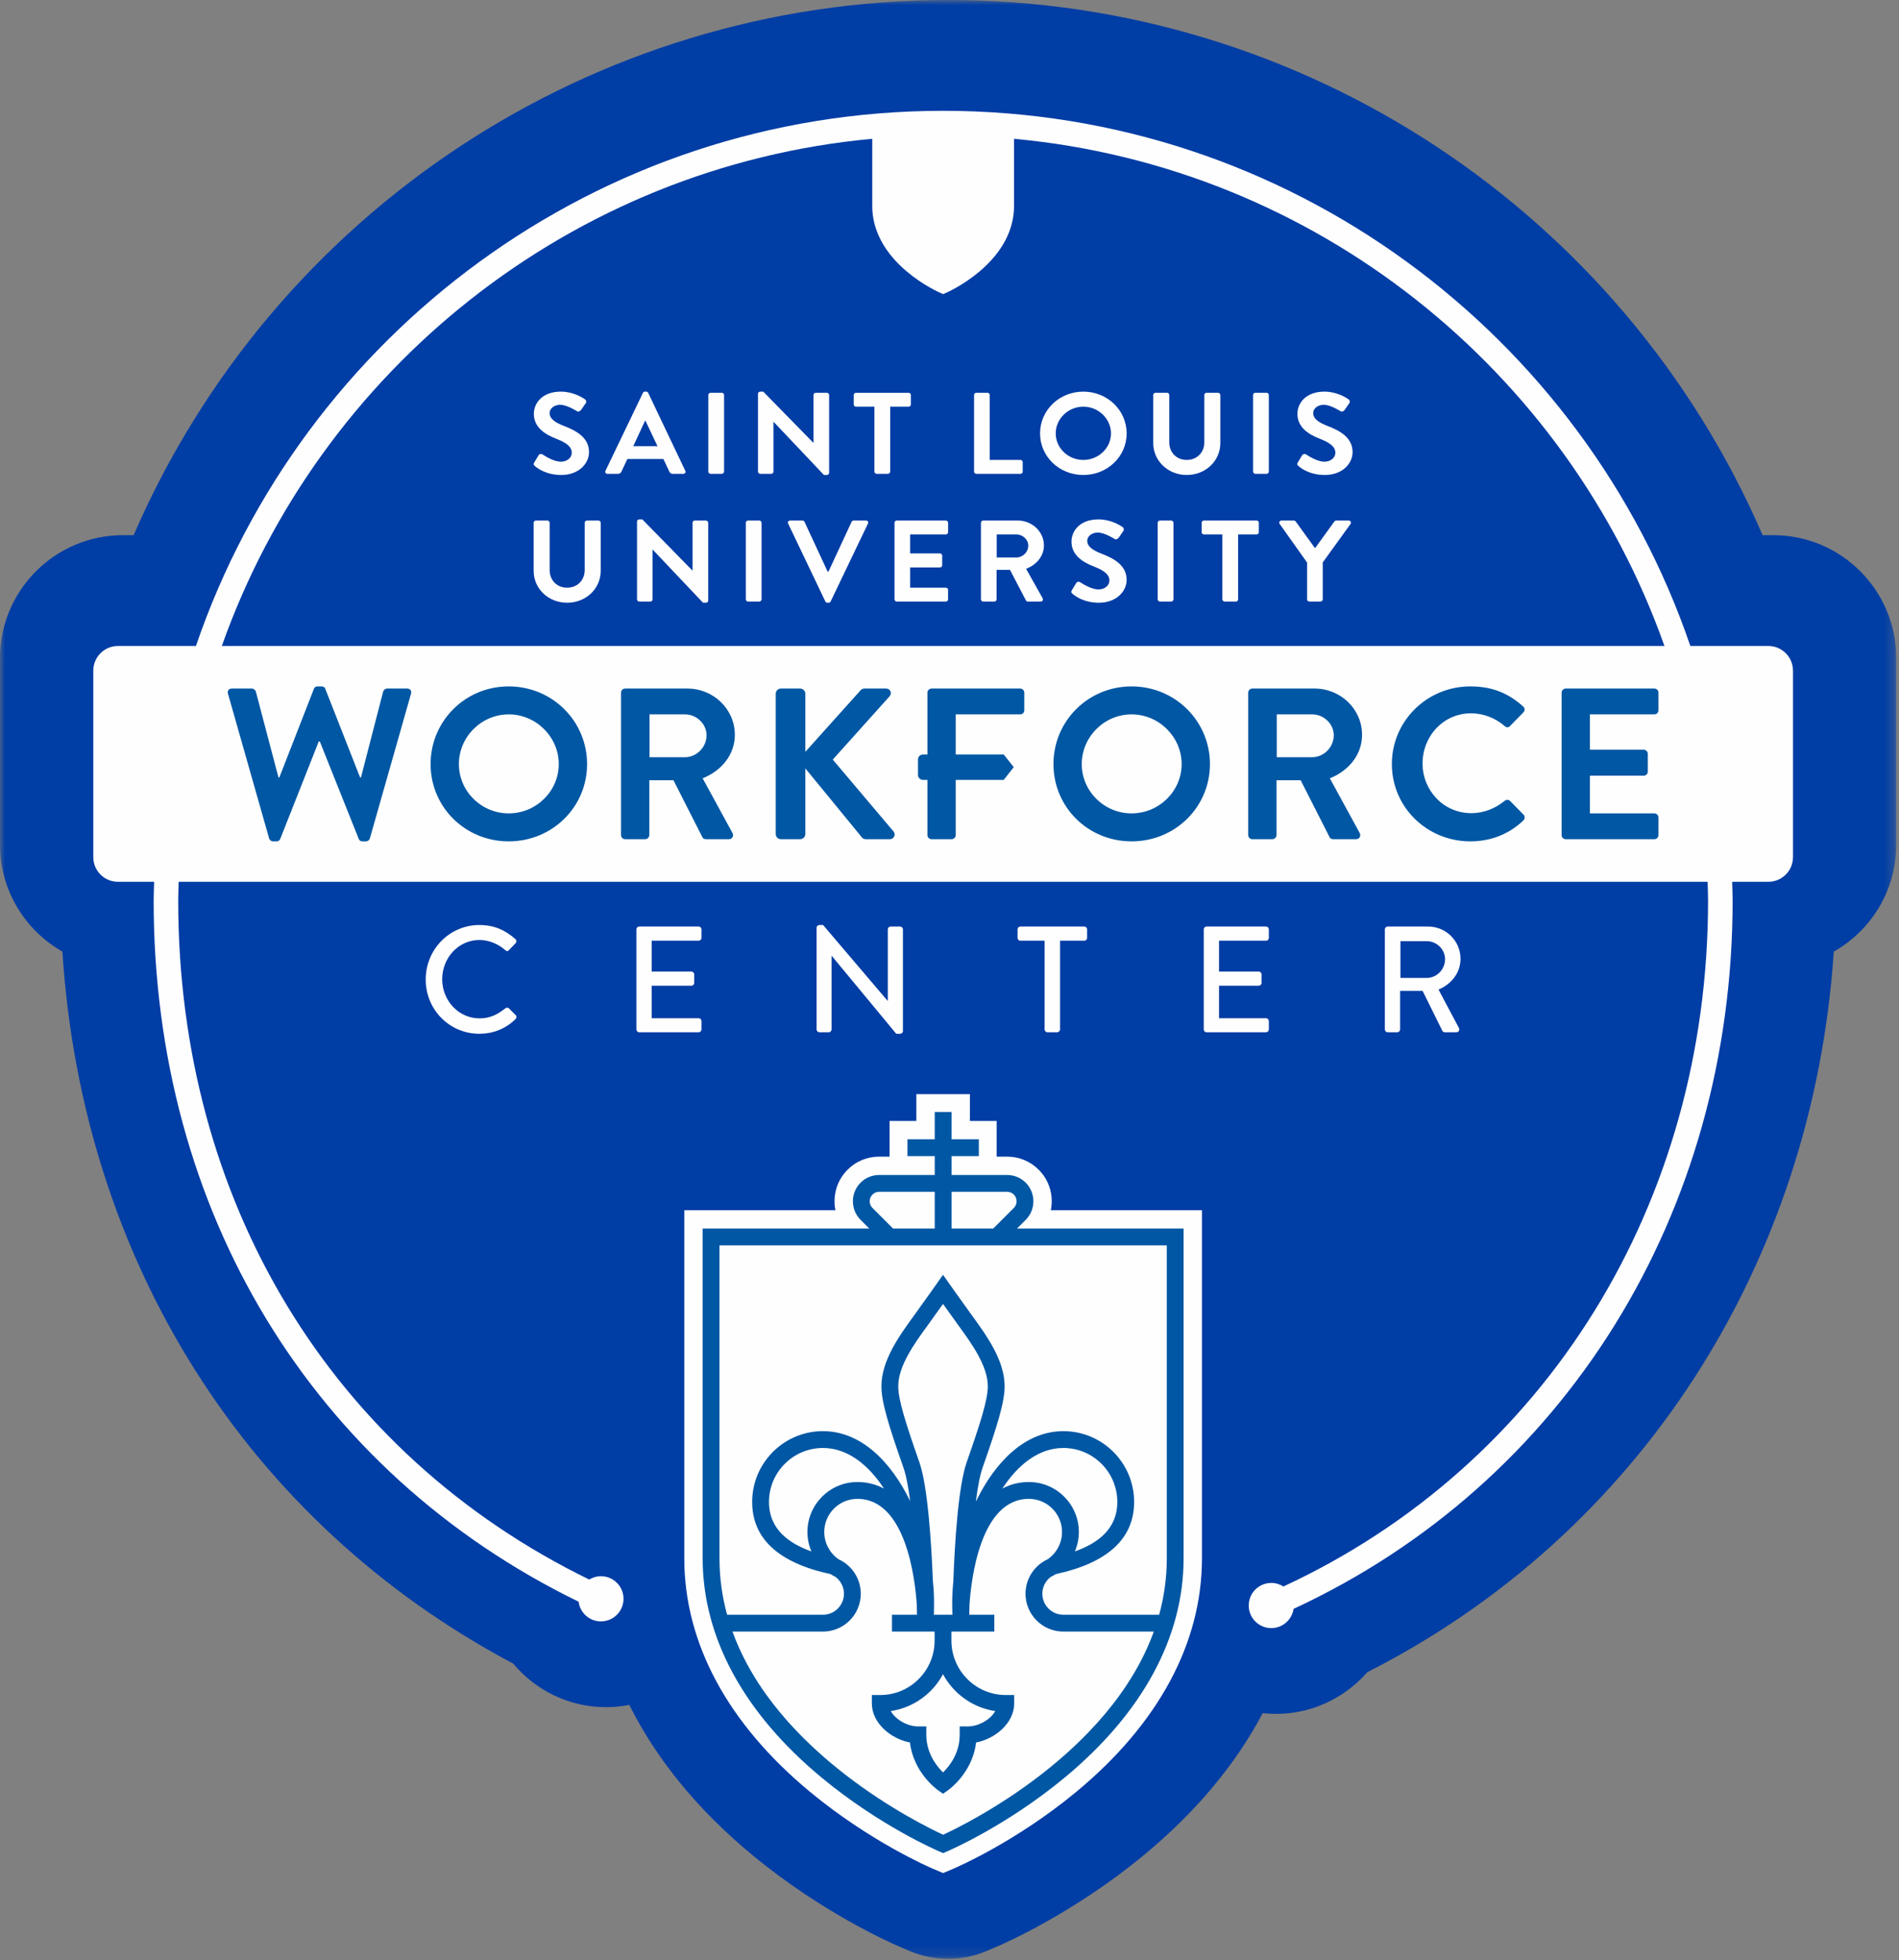 <svg xmlns="http://www.w3.org/2000/svg" width="187" height="193" viewBox="0 0 187 193" fill="none"><rect x="0" y="0" width="187" height="193" fill="#808080" stroke="none"/><mask id="mask0_12282_2917" style="mask-type:luminance" maskUnits="userSpaceOnUse" x="0" y="0" width="187" height="193"><path d="M0 0H186.729V192.87H0V0Z" fill="white"></path></mask><g mask="url(#mask0_12282_2917)"><path fill-rule="evenodd" clip-rule="evenodd" d="M93.366 192.87C92.076 192.87 90.785 192.612 89.574 192.096L88.542 191.657C87.773 191.328 80.944 188.328 74.085 182.649C68.709 178.196 64.651 173.24 61.97 167.864C61.22 168.012 60.449 168.089 59.665 168.089C56.036 168.089 52.737 166.433 50.538 163.802C24.332 149.894 8.103 124.173 6.145 93.695C2.479 91.614 0 87.673 0 83.164V64.796C0 58.123 5.43 52.694 12.102 52.694H13.16C26.929 20.904 58.329 0 93.366 0C128.402 0 159.802 20.904 173.57 52.694H174.626C181.3 52.694 186.729 58.123 186.729 64.796V83.164C186.729 87.675 184.247 91.618 180.577 93.699C178.52 124.494 161.381 151.08 134.639 164.647C132.435 167.169 129.202 168.75 125.681 168.75C125.231 168.75 124.785 168.725 124.345 168.676C121.668 173.74 117.751 178.422 112.646 182.65C105.785 188.329 98.958 191.328 98.202 191.651L97.157 192.096C95.946 192.612 94.655 192.87 93.366 192.87Z" fill="#003DA5"></path></g><path fill-rule="evenodd" clip-rule="evenodd" d="M163.902 63.605H21.844C31.45 36.458 56.198 16.409 85.893 13.666V20.297C85.893 22.627 87.064 24.849 89.283 26.724C90.91 28.099 92.524 28.806 92.591 28.835L92.874 28.958L93.157 28.835C93.224 28.806 94.836 28.099 96.464 26.724C98.682 24.849 99.855 22.627 99.855 20.297V13.666C129.55 16.409 154.297 36.458 163.902 63.605ZM176.561 84.398V66.03C176.561 64.692 175.472 63.605 174.135 63.605H166.453C156.002 32.994 126.978 10.911 92.874 10.911C58.77 10.911 29.746 32.994 19.294 63.605H11.611C10.275 63.605 9.186 64.692 9.186 66.03V84.398C9.186 85.735 10.275 86.823 11.611 86.823H15.176C15.162 87.433 15.13 88.04 15.13 88.655C15.13 119.247 30.738 144.915 56.977 157.706C57.119 158.798 58.043 159.645 59.173 159.645C60.402 159.645 61.4 158.649 61.4 157.419C61.4 156.191 60.402 155.194 59.173 155.194C58.749 155.194 58.359 155.319 58.021 155.524C32.644 143.142 17.549 118.288 17.549 88.655C17.549 88.04 17.578 87.433 17.593 86.823H168.154C168.169 87.433 168.198 88.04 168.198 88.655C168.198 118.51 152.221 144.215 126.382 156.208C126.037 155.988 125.63 155.856 125.19 155.856C123.961 155.856 122.965 156.853 122.965 158.082C122.965 159.311 123.961 160.307 125.19 160.307C126.306 160.307 127.223 159.482 127.382 158.411C154.097 146.021 170.617 119.475 170.617 88.655C170.617 88.04 170.586 87.433 170.571 86.823H174.135C175.472 86.823 176.561 85.735 176.561 84.398Z" fill="#FEFEFE"></path><path fill-rule="evenodd" clip-rule="evenodd" d="M137.905 96.285V92.669H140.512C141.464 92.669 142.299 93.472 142.299 94.44C142.299 95.467 141.464 96.285 140.512 96.285H137.905ZM136.37 101.356C136.37 101.504 136.486 101.638 136.647 101.638H137.597C137.743 101.638 137.875 101.504 137.875 101.356V97.563H140.087L142.035 101.504C142.064 101.564 142.152 101.638 142.27 101.638H143.41C143.659 101.638 143.762 101.401 143.659 101.207L141.654 97.43C142.927 96.91 143.82 95.779 143.82 94.41C143.82 92.639 142.386 91.228 140.629 91.228H136.647C136.486 91.228 136.37 91.362 136.37 91.51V101.356ZM118.536 101.356C118.536 101.504 118.652 101.638 118.813 101.638H124.668C124.829 101.638 124.947 101.504 124.947 101.356V100.539C124.947 100.39 124.829 100.257 124.668 100.257H120.041V97.056H123.951C124.097 97.056 124.229 96.937 124.229 96.775V95.943C124.229 95.794 124.097 95.66 123.951 95.66H120.041V92.624H124.668C124.829 92.624 124.947 92.49 124.947 92.342V91.51C124.947 91.362 124.829 91.228 124.668 91.228H118.813C118.652 91.228 118.536 91.362 118.536 91.51V101.356ZM102.866 101.356C102.866 101.504 102.997 101.638 103.144 101.638H104.109C104.255 101.638 104.387 101.504 104.387 101.356V92.624H106.773C106.935 92.624 107.052 92.49 107.052 92.342V91.51C107.052 91.362 106.935 91.228 106.773 91.228H100.479C100.319 91.228 100.201 91.362 100.201 91.51V92.342C100.201 92.49 100.319 92.624 100.479 92.624H102.866V101.356ZM80.41 101.356C80.41 101.504 80.541 101.638 80.688 101.638H81.609C81.769 101.638 81.887 101.504 81.887 101.356V94.113H81.901L88.255 101.787H88.636C88.782 101.787 88.914 101.668 88.914 101.519V91.511C88.914 91.362 88.782 91.228 88.636 91.228H87.7C87.539 91.228 87.423 91.362 87.423 91.511V98.545H87.408L81.053 91.079H80.688C80.541 91.079 80.41 91.198 80.41 91.347V101.356ZM62.666 101.356C62.666 101.504 62.784 101.638 62.944 101.638H68.799C68.961 101.638 69.078 101.504 69.078 101.356V100.539C69.078 100.39 68.961 100.257 68.799 100.257H64.173V97.056H68.082C68.228 97.056 68.361 96.937 68.361 96.775V95.943C68.361 95.794 68.228 95.66 68.082 95.66H64.173V92.624H68.799C68.961 92.624 69.078 92.49 69.078 92.342V91.51C69.078 91.362 68.961 91.228 68.799 91.228H62.944C62.784 91.228 62.666 91.362 62.666 91.51V101.356ZM41.92 96.448C41.92 99.424 44.275 101.787 47.204 101.787C48.508 101.787 49.767 101.326 50.762 100.346C50.864 100.242 50.894 100.049 50.777 99.944L50.103 99.275C50.015 99.201 49.883 99.186 49.752 99.29C49.048 99.841 48.302 100.271 47.233 100.271C45.14 100.271 43.544 98.501 43.544 96.418C43.544 94.335 45.126 92.55 47.218 92.55C48.126 92.55 49.064 92.937 49.752 93.547C49.883 93.68 50.015 93.68 50.118 93.547L50.762 92.878C50.879 92.758 50.879 92.579 50.747 92.461C49.752 91.585 48.682 91.079 47.204 91.079C44.275 91.079 41.92 93.472 41.92 96.448Z" fill="#FEFEFE"></path><path fill-rule="evenodd" clip-rule="evenodd" d="M52.605 45.537L53.032 44.831C53.126 44.671 53.328 44.671 53.435 44.75C53.493 44.784 54.454 45.458 55.225 45.458C55.842 45.458 56.304 45.071 56.304 44.579C56.304 43.998 55.795 43.599 54.799 43.211C53.684 42.778 52.569 42.094 52.569 40.748C52.569 39.734 53.353 38.56 55.237 38.56C56.447 38.56 57.372 39.152 57.61 39.323C57.727 39.392 57.764 39.585 57.68 39.699L57.23 40.349C57.134 40.486 56.957 40.577 56.815 40.486C56.72 40.43 55.819 39.859 55.166 39.859C54.491 39.859 54.122 40.292 54.122 40.657C54.122 41.193 54.561 41.559 55.522 41.934C56.672 42.38 58.001 43.04 58.001 44.511C58.001 45.685 56.946 46.768 55.273 46.768C53.779 46.768 52.901 46.096 52.664 45.879C52.558 45.777 52.498 45.718 52.605 45.537Z" fill="#FEFEFE"></path><path fill-rule="evenodd" clip-rule="evenodd" d="M64.744 43.93L63.558 41.42H63.523L62.36 43.93H64.744ZM59.622 46.358L63.31 38.684C63.344 38.617 63.404 38.56 63.511 38.56H63.629C63.749 38.56 63.796 38.617 63.831 38.684L67.483 46.358C67.554 46.506 67.46 46.655 67.283 46.655H66.251C66.073 46.655 65.99 46.586 65.906 46.425L65.326 45.195H61.779L61.2 46.425C61.152 46.54 61.045 46.655 60.855 46.655H59.823C59.645 46.655 59.55 46.506 59.622 46.358Z" fill="#FEFEFE"></path><path fill-rule="evenodd" clip-rule="evenodd" d="M69.75 38.888C69.75 38.775 69.857 38.672 69.976 38.672H71.078C71.198 38.672 71.303 38.775 71.303 38.888V46.436C71.303 46.549 71.198 46.653 71.078 46.653H69.976C69.857 46.653 69.75 46.549 69.75 46.436V38.888Z" fill="#FEFEFE"></path><path fill-rule="evenodd" clip-rule="evenodd" d="M74.639 38.764C74.639 38.651 74.745 38.56 74.864 38.56H75.16L80.092 43.599H80.105V38.889C80.105 38.776 80.199 38.674 80.331 38.674H81.421C81.54 38.674 81.647 38.776 81.647 38.889V46.563C81.647 46.678 81.54 46.768 81.421 46.768H81.136L76.179 41.535H76.169V46.437C76.169 46.55 76.073 46.654 75.942 46.654H74.864C74.745 46.654 74.639 46.55 74.639 46.437V38.764Z" fill="#FEFEFE"></path><path fill-rule="evenodd" clip-rule="evenodd" d="M86.106 40.043H84.292C84.161 40.043 84.066 39.94 84.066 39.826V38.891C84.066 38.778 84.161 38.675 84.292 38.675H89.474C89.605 38.675 89.699 38.778 89.699 38.891V39.826C89.699 39.94 89.605 40.043 89.474 40.043H87.661V46.439C87.661 46.552 87.553 46.655 87.434 46.655H86.332C86.214 46.655 86.106 46.552 86.106 46.439V40.043Z" fill="#FEFEFE"></path><path fill-rule="evenodd" clip-rule="evenodd" d="M95.918 38.888C95.918 38.775 96.014 38.672 96.144 38.672H97.235C97.353 38.672 97.459 38.775 97.459 38.888V45.285H100.484C100.615 45.285 100.709 45.387 100.709 45.501V46.436C100.709 46.549 100.615 46.653 100.484 46.653H96.144C96.014 46.653 95.918 46.549 95.918 46.436V38.888Z" fill="#FEFEFE"></path><path fill-rule="evenodd" clip-rule="evenodd" d="M106.676 45.286C108.17 45.286 109.403 44.112 109.403 42.675C109.403 41.238 108.17 40.042 106.676 40.042C105.181 40.042 103.96 41.238 103.96 42.675C103.96 44.112 105.181 45.286 106.676 45.286ZM106.676 38.56C109.046 38.56 110.945 40.395 110.945 42.675C110.945 44.956 109.046 46.768 106.676 46.768C104.304 46.768 102.418 44.956 102.418 42.675C102.418 40.395 104.304 38.56 106.676 38.56Z" fill="#FEFEFE"></path><path fill-rule="evenodd" clip-rule="evenodd" d="M113.564 38.888C113.564 38.775 113.671 38.672 113.79 38.672H114.917C115.046 38.672 115.141 38.775 115.141 38.888V43.552C115.141 44.52 115.829 45.285 116.862 45.285C117.893 45.285 118.593 44.52 118.593 43.562V38.888C118.593 38.775 118.688 38.672 118.817 38.672H119.945C120.062 38.672 120.17 38.775 120.17 38.888V43.631C120.17 45.365 118.734 46.767 116.862 46.767C115 46.767 113.564 45.365 113.564 43.631V38.888Z" fill="#FEFEFE"></path><path fill-rule="evenodd" clip-rule="evenodd" d="M123.393 38.888C123.393 38.775 123.499 38.672 123.618 38.672H124.721C124.841 38.672 124.945 38.775 124.945 38.888V46.436C124.945 46.549 124.841 46.653 124.721 46.653H123.618C123.499 46.653 123.393 46.549 123.393 46.436V38.888Z" fill="#FEFEFE"></path><path fill-rule="evenodd" clip-rule="evenodd" d="M127.796 45.537L128.223 44.831C128.318 44.671 128.519 44.671 128.627 44.75C128.685 44.784 129.646 45.458 130.417 45.458C131.035 45.458 131.496 45.071 131.496 44.579C131.496 43.998 130.986 43.599 129.99 43.211C128.876 42.778 127.761 42.094 127.761 40.748C127.761 39.734 128.544 38.56 130.428 38.56C131.638 38.56 132.563 39.152 132.801 39.323C132.919 39.392 132.955 39.585 132.871 39.699L132.421 40.349C132.325 40.486 132.149 40.577 132.006 40.486C131.911 40.43 131.01 39.859 130.358 39.859C129.682 39.859 129.314 40.292 129.314 40.657C129.314 41.193 129.752 41.559 130.714 41.934C131.864 42.38 133.193 43.04 133.193 44.511C133.193 45.685 132.138 46.768 130.464 46.768C128.97 46.768 128.093 46.096 127.856 45.879C127.749 45.777 127.69 45.718 127.796 45.537Z" fill="#FEFEFE"></path><path fill-rule="evenodd" clip-rule="evenodd" d="M52.549 51.468C52.549 51.355 52.655 51.252 52.775 51.252H53.901C54.031 51.252 54.126 51.355 54.126 51.468V56.132C54.126 57.1 54.814 57.865 55.846 57.865C56.878 57.865 57.577 57.1 57.577 56.143V51.468C57.577 51.355 57.671 51.252 57.802 51.252H58.929C59.047 51.252 59.153 51.355 59.153 51.468V56.211C59.153 57.945 57.719 59.347 55.846 59.347C53.984 59.347 52.549 57.945 52.549 56.211V51.468Z" fill="#FEFEFE"></path><path fill-rule="evenodd" clip-rule="evenodd" d="M62.73 51.343C62.73 51.23 62.838 51.139 62.956 51.139H63.252L68.186 56.178H68.197V51.468C68.197 51.355 68.291 51.253 68.422 51.253H69.513C69.632 51.253 69.74 51.355 69.74 51.468V59.143C69.74 59.257 69.632 59.347 69.513 59.347H69.228L64.271 54.114H64.261V59.016C64.261 59.129 64.166 59.233 64.035 59.233H62.956C62.838 59.233 62.73 59.129 62.73 59.016V51.343Z" fill="#FEFEFE"></path><path fill-rule="evenodd" clip-rule="evenodd" d="M73.441 51.468C73.441 51.355 73.547 51.252 73.666 51.252H74.768C74.888 51.252 74.993 51.355 74.993 51.468V59.016C74.993 59.129 74.888 59.233 74.768 59.233H73.666C73.547 59.233 73.441 59.129 73.441 59.016V51.468Z" fill="#FEFEFE"></path><path fill-rule="evenodd" clip-rule="evenodd" d="M77.609 51.549C77.539 51.401 77.634 51.252 77.811 51.252H79.021C79.126 51.252 79.198 51.321 79.222 51.378L81.499 56.28H81.583L83.859 51.378C83.882 51.321 83.954 51.252 84.061 51.252H85.27C85.449 51.252 85.543 51.401 85.472 51.549L81.796 59.222C81.76 59.29 81.7 59.348 81.594 59.348H81.476C81.369 59.348 81.309 59.29 81.274 59.222L77.609 51.549Z" fill="#FEFEFE"></path><path fill-rule="evenodd" clip-rule="evenodd" d="M88.086 51.468C88.086 51.355 88.181 51.252 88.312 51.252H93.138C93.268 51.252 93.362 51.355 93.362 51.468V52.404C93.362 52.517 93.268 52.62 93.138 52.62H89.626V54.489H92.557C92.676 54.489 92.782 54.592 92.782 54.706V55.654C92.782 55.777 92.676 55.87 92.557 55.87H89.626V57.865H93.138C93.268 57.865 93.362 57.968 93.362 58.081V59.016C93.362 59.129 93.268 59.233 93.138 59.233H88.312C88.181 59.233 88.086 59.129 88.086 59.016V51.468Z" fill="#FEFEFE"></path><path fill-rule="evenodd" clip-rule="evenodd" d="M100.083 54.889C100.711 54.889 101.257 54.365 101.257 53.727C101.257 53.122 100.711 52.62 100.083 52.62H98.15V54.889H100.083ZM96.598 51.469C96.598 51.356 96.692 51.252 96.822 51.252H100.214C101.636 51.252 102.799 52.347 102.799 53.704C102.799 54.752 102.075 55.608 101.043 56.006L102.669 58.902C102.752 59.051 102.669 59.233 102.467 59.233H101.221C101.115 59.233 101.056 59.176 101.032 59.13L99.454 56.109H98.138V59.017C98.138 59.13 98.031 59.233 97.913 59.233H96.822C96.692 59.233 96.598 59.13 96.598 59.017V51.469Z" fill="#FEFEFE"></path><path fill-rule="evenodd" clip-rule="evenodd" d="M105.546 58.116L105.974 57.408C106.068 57.25 106.27 57.25 106.377 57.329C106.437 57.363 107.397 58.037 108.167 58.037C108.785 58.037 109.246 57.649 109.246 57.158C109.246 56.577 108.736 56.178 107.74 55.79C106.626 55.357 105.512 54.673 105.512 53.328C105.512 52.313 106.293 51.139 108.18 51.139C109.388 51.139 110.313 51.731 110.551 51.902C110.67 51.971 110.705 52.164 110.622 52.279L110.171 52.928C110.075 53.065 109.899 53.156 109.756 53.065C109.661 53.009 108.76 52.438 108.108 52.438C107.432 52.438 107.064 52.871 107.064 53.236C107.064 53.772 107.502 54.137 108.463 54.513C109.614 54.959 110.943 55.619 110.943 57.089C110.943 58.264 109.887 59.347 108.216 59.347C106.72 59.347 105.844 58.675 105.606 58.458C105.499 58.356 105.44 58.299 105.546 58.116Z" fill="#FEFEFE"></path><path fill-rule="evenodd" clip-rule="evenodd" d="M114.002 51.468C114.002 51.355 114.109 51.252 114.228 51.252H115.33C115.449 51.252 115.555 51.355 115.555 51.468V59.016C115.555 59.129 115.449 59.233 115.33 59.233H114.228C114.109 59.233 114.002 59.129 114.002 59.016V51.468Z" fill="#FEFEFE"></path><path fill-rule="evenodd" clip-rule="evenodd" d="M120.37 52.62H118.555C118.425 52.62 118.33 52.517 118.33 52.404V51.468C118.33 51.355 118.425 51.252 118.555 51.252H123.738C123.869 51.252 123.962 51.355 123.962 51.468V52.404C123.962 52.517 123.869 52.62 123.738 52.62H121.923V59.016C121.923 59.129 121.817 59.233 121.698 59.233H120.595C120.477 59.233 120.37 59.129 120.37 59.016V52.62Z" fill="#FEFEFE"></path><path fill-rule="evenodd" clip-rule="evenodd" d="M128.713 55.391L126.01 51.583C125.915 51.436 126.01 51.252 126.199 51.252H127.41C127.504 51.252 127.563 51.309 127.598 51.354L129.496 53.977L131.393 51.354C131.429 51.309 131.488 51.252 131.583 51.252H132.804C132.995 51.252 133.088 51.436 132.995 51.583L130.255 55.379V59.016C130.255 59.131 130.149 59.233 130.03 59.233H128.939C128.809 59.233 128.713 59.131 128.713 59.016V55.391Z" fill="#FEFEFE"></path><path fill-rule="evenodd" clip-rule="evenodd" d="M36.423 82.545L40.473 68.305C40.559 68.008 40.388 67.796 40.088 67.796H38.116C37.945 67.796 37.773 67.944 37.731 68.093L35.545 76.548H35.458L32.03 67.817C31.986 67.691 31.88 67.584 31.665 67.584H31.28C31.066 67.584 30.958 67.691 30.915 67.817L27.508 76.548H27.422L25.193 68.093C25.151 67.944 24.978 67.796 24.807 67.796H22.836C22.536 67.796 22.364 68.008 22.45 68.305L26.5 82.545C26.544 82.714 26.714 82.842 26.887 82.842H27.23C27.443 82.842 27.529 82.735 27.593 82.609L31.387 73.008H31.494L35.33 82.609C35.373 82.735 35.501 82.842 35.695 82.842H36.037C36.209 82.842 36.38 82.714 36.423 82.545ZM55.024 75.233C55.024 77.903 52.796 80.087 50.096 80.087C47.395 80.087 45.188 77.903 45.188 75.233C45.188 72.564 47.395 70.339 50.096 70.339C52.796 70.339 55.024 72.564 55.024 75.233ZM57.811 75.233C57.811 70.996 54.382 67.584 50.096 67.584C45.809 67.584 42.402 70.996 42.402 75.233C42.402 79.472 45.809 82.842 50.096 82.842C54.382 82.842 57.811 79.472 57.811 75.233ZM69.576 72.394C69.576 73.581 68.591 74.556 67.454 74.556H63.962V70.339H67.454C68.591 70.339 69.576 71.272 69.576 72.394ZM72.362 72.352C72.362 69.83 70.262 67.796 67.69 67.796H61.561C61.325 67.796 61.154 67.986 61.154 68.198V82.227C61.154 82.439 61.325 82.629 61.561 82.629H63.533C63.748 82.629 63.94 82.439 63.94 82.227V76.824H66.319L69.17 82.439C69.212 82.523 69.32 82.629 69.512 82.629H71.762C72.127 82.629 72.277 82.29 72.127 82.015L69.191 76.633C71.055 75.89 72.362 74.302 72.362 72.352ZM88.007 81.888L82.006 74.79L87.6 68.559C87.878 68.241 87.663 67.796 87.256 67.796H85.114C84.921 67.796 84.792 67.902 84.706 68.008L79.305 74.026V68.305C79.305 68.029 79.07 67.796 78.791 67.796H76.906C76.605 67.796 76.39 68.029 76.39 68.305V82.121C76.39 82.396 76.605 82.629 76.906 82.629H78.791C79.07 82.629 79.305 82.396 79.305 82.121V75.657L84.899 82.481C84.942 82.545 85.071 82.629 85.284 82.629H87.621C88.049 82.629 88.221 82.163 88.007 81.888ZM94.114 74.292V70.339H100.458C100.694 70.339 100.864 70.148 100.864 69.936V68.198C100.864 67.986 100.694 67.796 100.458 67.796H91.736C91.499 67.796 91.328 67.986 91.328 68.198V74.292H90.864C90.619 74.292 90.397 74.516 90.397 74.767V76.312C90.397 76.562 90.619 76.788 90.864 76.788H91.328V82.227C91.328 82.439 91.499 82.629 91.736 82.629H93.706C93.921 82.629 94.114 82.439 94.114 82.227V76.788H98.84L99.828 75.534L98.84 74.292H94.114ZM116.36 75.233C116.36 77.903 114.131 80.087 111.43 80.087C108.73 80.087 106.523 77.903 106.523 75.233C106.523 72.564 108.73 70.339 111.43 70.339C114.131 70.339 116.36 72.564 116.36 75.233ZM119.146 75.233C119.146 70.996 115.716 67.584 111.43 67.584C107.144 67.584 103.737 70.996 103.737 75.233C103.737 79.472 107.144 82.842 111.43 82.842C115.716 82.842 119.146 79.472 119.146 75.233ZM131.34 72.394C131.34 73.581 130.353 74.556 129.218 74.556H125.724V70.339H129.218C130.353 70.339 131.34 71.272 131.34 72.394ZM134.126 72.352C134.126 69.83 132.025 67.796 129.453 67.796H123.324C123.088 67.796 122.916 67.986 122.916 68.198V82.227C122.916 82.439 123.088 82.629 123.324 82.629H125.295C125.51 82.629 125.703 82.439 125.703 82.227V76.824H128.081L130.932 82.439C130.975 82.523 131.082 82.629 131.275 82.629H133.526C133.89 82.629 134.039 82.29 133.89 82.015L130.954 76.633C132.818 75.89 134.126 74.302 134.126 72.352ZM140.083 75.171C140.083 72.501 142.119 70.233 144.862 70.233C146.063 70.233 147.262 70.699 148.162 71.484C148.334 71.653 148.549 71.653 148.699 71.484L150.006 70.148C150.177 69.979 150.177 69.725 149.984 69.555C148.527 68.263 146.963 67.584 144.798 67.584C140.511 67.584 137.061 70.996 137.061 75.233C137.061 79.472 140.511 82.842 144.798 82.842C146.705 82.842 148.549 82.185 150.006 80.786C150.156 80.637 150.198 80.362 150.027 80.213L148.699 78.858C148.57 78.731 148.334 78.71 148.162 78.858C147.262 79.578 146.169 80.065 144.884 80.065C142.14 80.065 140.083 77.819 140.083 75.171ZM156.563 80.087V76.378H161.857C162.071 76.378 162.264 76.209 162.264 75.976V74.217C162.264 74.004 162.071 73.814 161.857 73.814H156.563V70.339H162.907C163.142 70.339 163.314 70.148 163.314 69.936V68.198C163.314 67.986 163.142 67.796 162.907 67.796H154.184C153.948 67.796 153.777 67.986 153.777 68.198V82.227C153.777 82.439 153.948 82.629 154.184 82.629H162.907C163.142 82.629 163.314 82.439 163.314 82.227V80.489C163.314 80.277 163.142 80.087 162.907 80.087H156.563Z" fill="#0057A4"></path><path fill-rule="evenodd" clip-rule="evenodd" d="M91.84 183.987C91.592 183.881 85.706 181.35 79.766 176.43C71.665 169.721 67.383 161.771 67.383 153.435V119.157H82.263C82.205 118.87 82.176 118.577 82.176 118.278C82.176 117.103 82.633 116 83.462 115.171C84.292 114.341 85.394 113.884 86.569 113.884H87.6V110.368H90.235V107.731H95.509V110.368H98.146V113.884H99.177C100.349 113.884 101.452 114.341 102.283 115.171C103.364 116.252 103.764 117.76 103.479 119.157H118.361V153.435C118.361 161.771 114.081 169.721 105.98 176.43C100.038 181.35 94.152 183.881 93.904 183.987L92.872 184.426L91.84 183.987Z" fill="#FEFEFE"></path><path fill-rule="evenodd" clip-rule="evenodd" d="M87.943 120.965H92.046V117.348H86.571C86.323 117.348 86.09 117.445 85.914 117.621C85.551 117.983 85.551 118.573 85.914 118.936L87.943 120.965ZM93.702 120.965H97.805L99.835 118.936C100.197 118.573 100.197 117.983 99.835 117.62C99.658 117.445 99.425 117.348 99.177 117.348H93.702V120.965ZM81.036 142.57C78.107 142.57 75.725 144.952 75.725 147.88C75.725 150.608 77.733 151.983 79.901 152.754C79.648 152.159 79.51 151.509 79.51 150.842C79.51 148.129 81.717 145.922 84.43 145.922C85.228 145.922 86.138 146.08 87.049 146.568C85.499 144.208 83.453 142.57 81.036 142.57ZM101.317 145.922C104.03 145.922 106.238 148.129 106.238 150.842C106.238 151.51 106.099 152.159 105.846 152.754C108.014 151.983 110.024 150.608 110.024 147.88C110.024 144.952 107.641 142.57 104.714 142.57C102.295 142.57 100.249 144.208 98.699 146.568C99.609 146.08 100.518 145.922 101.317 145.922ZM91.957 158.991H93.789C93.79 158.9 93.778 158.695 93.778 158.695C93.778 158.453 93.767 157.769 93.767 157.769C93.767 157.113 93.805 156.432 93.875 155.737C94.017 151.877 94.362 146.338 95.196 143.961C96.573 140.035 97.272 137.802 97.272 136.491C97.272 134.486 95.677 132.29 94.397 130.525L94.251 130.324C93.73 129.604 93.235 128.914 92.862 128.387C92.489 128.914 91.995 129.604 91.474 130.324L91.325 130.529C90.045 132.293 88.453 134.489 88.453 136.491C88.453 137.808 89.152 140.04 90.528 143.961C91.355 146.317 91.709 151.782 91.861 155.638C91.938 156.367 91.978 157.081 91.978 157.769C91.978 157.769 91.969 158.453 91.969 158.695C91.969 158.695 91.956 158.9 91.957 158.991ZM103.462 155.27C102.955 155.657 102.642 156.264 102.642 156.919C102.642 158.062 103.571 158.991 104.714 158.991H114.145C114.627 157.239 114.898 155.386 114.898 153.434V122.622H70.849V153.434C70.849 155.386 71.12 157.239 71.601 158.991H81.036C82.179 158.991 83.107 158.062 83.107 156.919C83.107 156.264 82.794 155.657 82.287 155.27C82.112 155.185 81.942 155.09 81.781 154.987C76.663 153.883 74.069 151.493 74.069 147.88C74.069 144.039 77.194 140.913 81.036 140.913C84.787 140.913 87.738 143.92 89.624 147.797C89.451 146.444 89.236 145.278 88.965 144.509C87.496 140.322 86.797 138.055 86.797 136.491C86.797 133.952 88.564 131.516 89.984 129.557L90.132 129.352C91.219 127.853 92.184 126.479 92.184 126.479L92.86 125.516L93.538 126.478C93.539 126.481 94.506 127.853 95.592 129.352L95.736 129.551C97.159 131.511 98.928 133.949 98.928 136.491C98.928 138.048 98.228 140.317 96.759 144.509C96.486 145.288 96.269 146.476 96.096 147.852C97.983 143.948 100.945 140.913 104.714 140.913C108.556 140.913 111.679 144.039 111.679 147.88C111.679 151.492 109.084 153.883 103.968 154.987C103.806 155.09 103.637 155.185 103.462 155.27ZM87.718 168.474C88.193 169.333 89.394 169.985 90.389 169.985H91.217V170.814C91.217 172.629 92.239 173.904 92.863 174.516C93.489 173.907 94.504 172.636 94.504 170.814V169.985H95.333C96.326 169.985 97.529 169.333 98.005 168.475C95.777 168.143 93.886 166.758 92.861 164.845C91.834 166.758 89.946 168.142 87.718 168.474ZM72.129 160.648C76.479 172.661 90.55 179.58 92.874 180.651C95.197 179.58 109.268 172.661 113.618 160.648H104.714C102.657 160.648 100.985 158.975 100.985 156.919C100.985 155.453 101.857 154.122 103.179 153.522C104.046 152.918 104.581 151.916 104.581 150.842C104.581 149.042 103.117 147.579 101.317 147.579C96.502 147.579 95.62 155.628 95.466 158.029C95.457 158.399 95.451 158.723 95.446 158.991H97.912V160.648L93.689 160.647V161.542C93.689 164.493 96.091 166.895 99.04 166.895H99.869V167.723C99.869 169.658 97.994 171.213 96.117 171.566C95.768 174.549 93.443 176.207 93.336 176.282L92.862 176.613L92.388 176.282C92.281 176.207 89.953 174.55 89.605 171.566C87.728 171.213 85.854 169.658 85.854 167.723V166.895L86.681 166.895C89.633 166.895 92.033 164.493 92.033 161.542V160.647H87.836V158.99L90.3 158.991C90.294 158.703 90.286 158.35 90.276 157.946C90.107 155.448 89.191 147.579 84.43 147.579C82.63 147.579 81.166 149.042 81.166 150.842C81.166 151.916 81.703 152.917 82.568 153.522C83.892 154.122 84.764 155.453 84.764 156.919C84.764 158.975 83.092 160.648 81.036 160.648H72.129ZM92.874 182.459L92.549 182.321C92.313 182.221 86.66 179.789 80.92 175.035C73.247 168.684 69.193 161.214 69.193 153.434V120.965H85.601L84.743 120.107C83.734 119.099 83.734 117.458 84.743 116.449C85.231 115.96 85.881 115.691 86.571 115.691H92.046V113.833H89.359V112.177H92.046V109.489H93.702V112.177H96.388V113.833H93.702V115.691H99.177C99.866 115.691 100.515 115.96 101.005 116.448C102.013 117.458 102.013 119.099 101.005 120.107L100.147 120.965H116.553V153.434C116.553 161.214 112.499 168.684 104.828 175.035C99.088 179.789 93.436 182.221 93.198 182.321L92.874 182.459Z" fill="#0057A4"></path></svg>